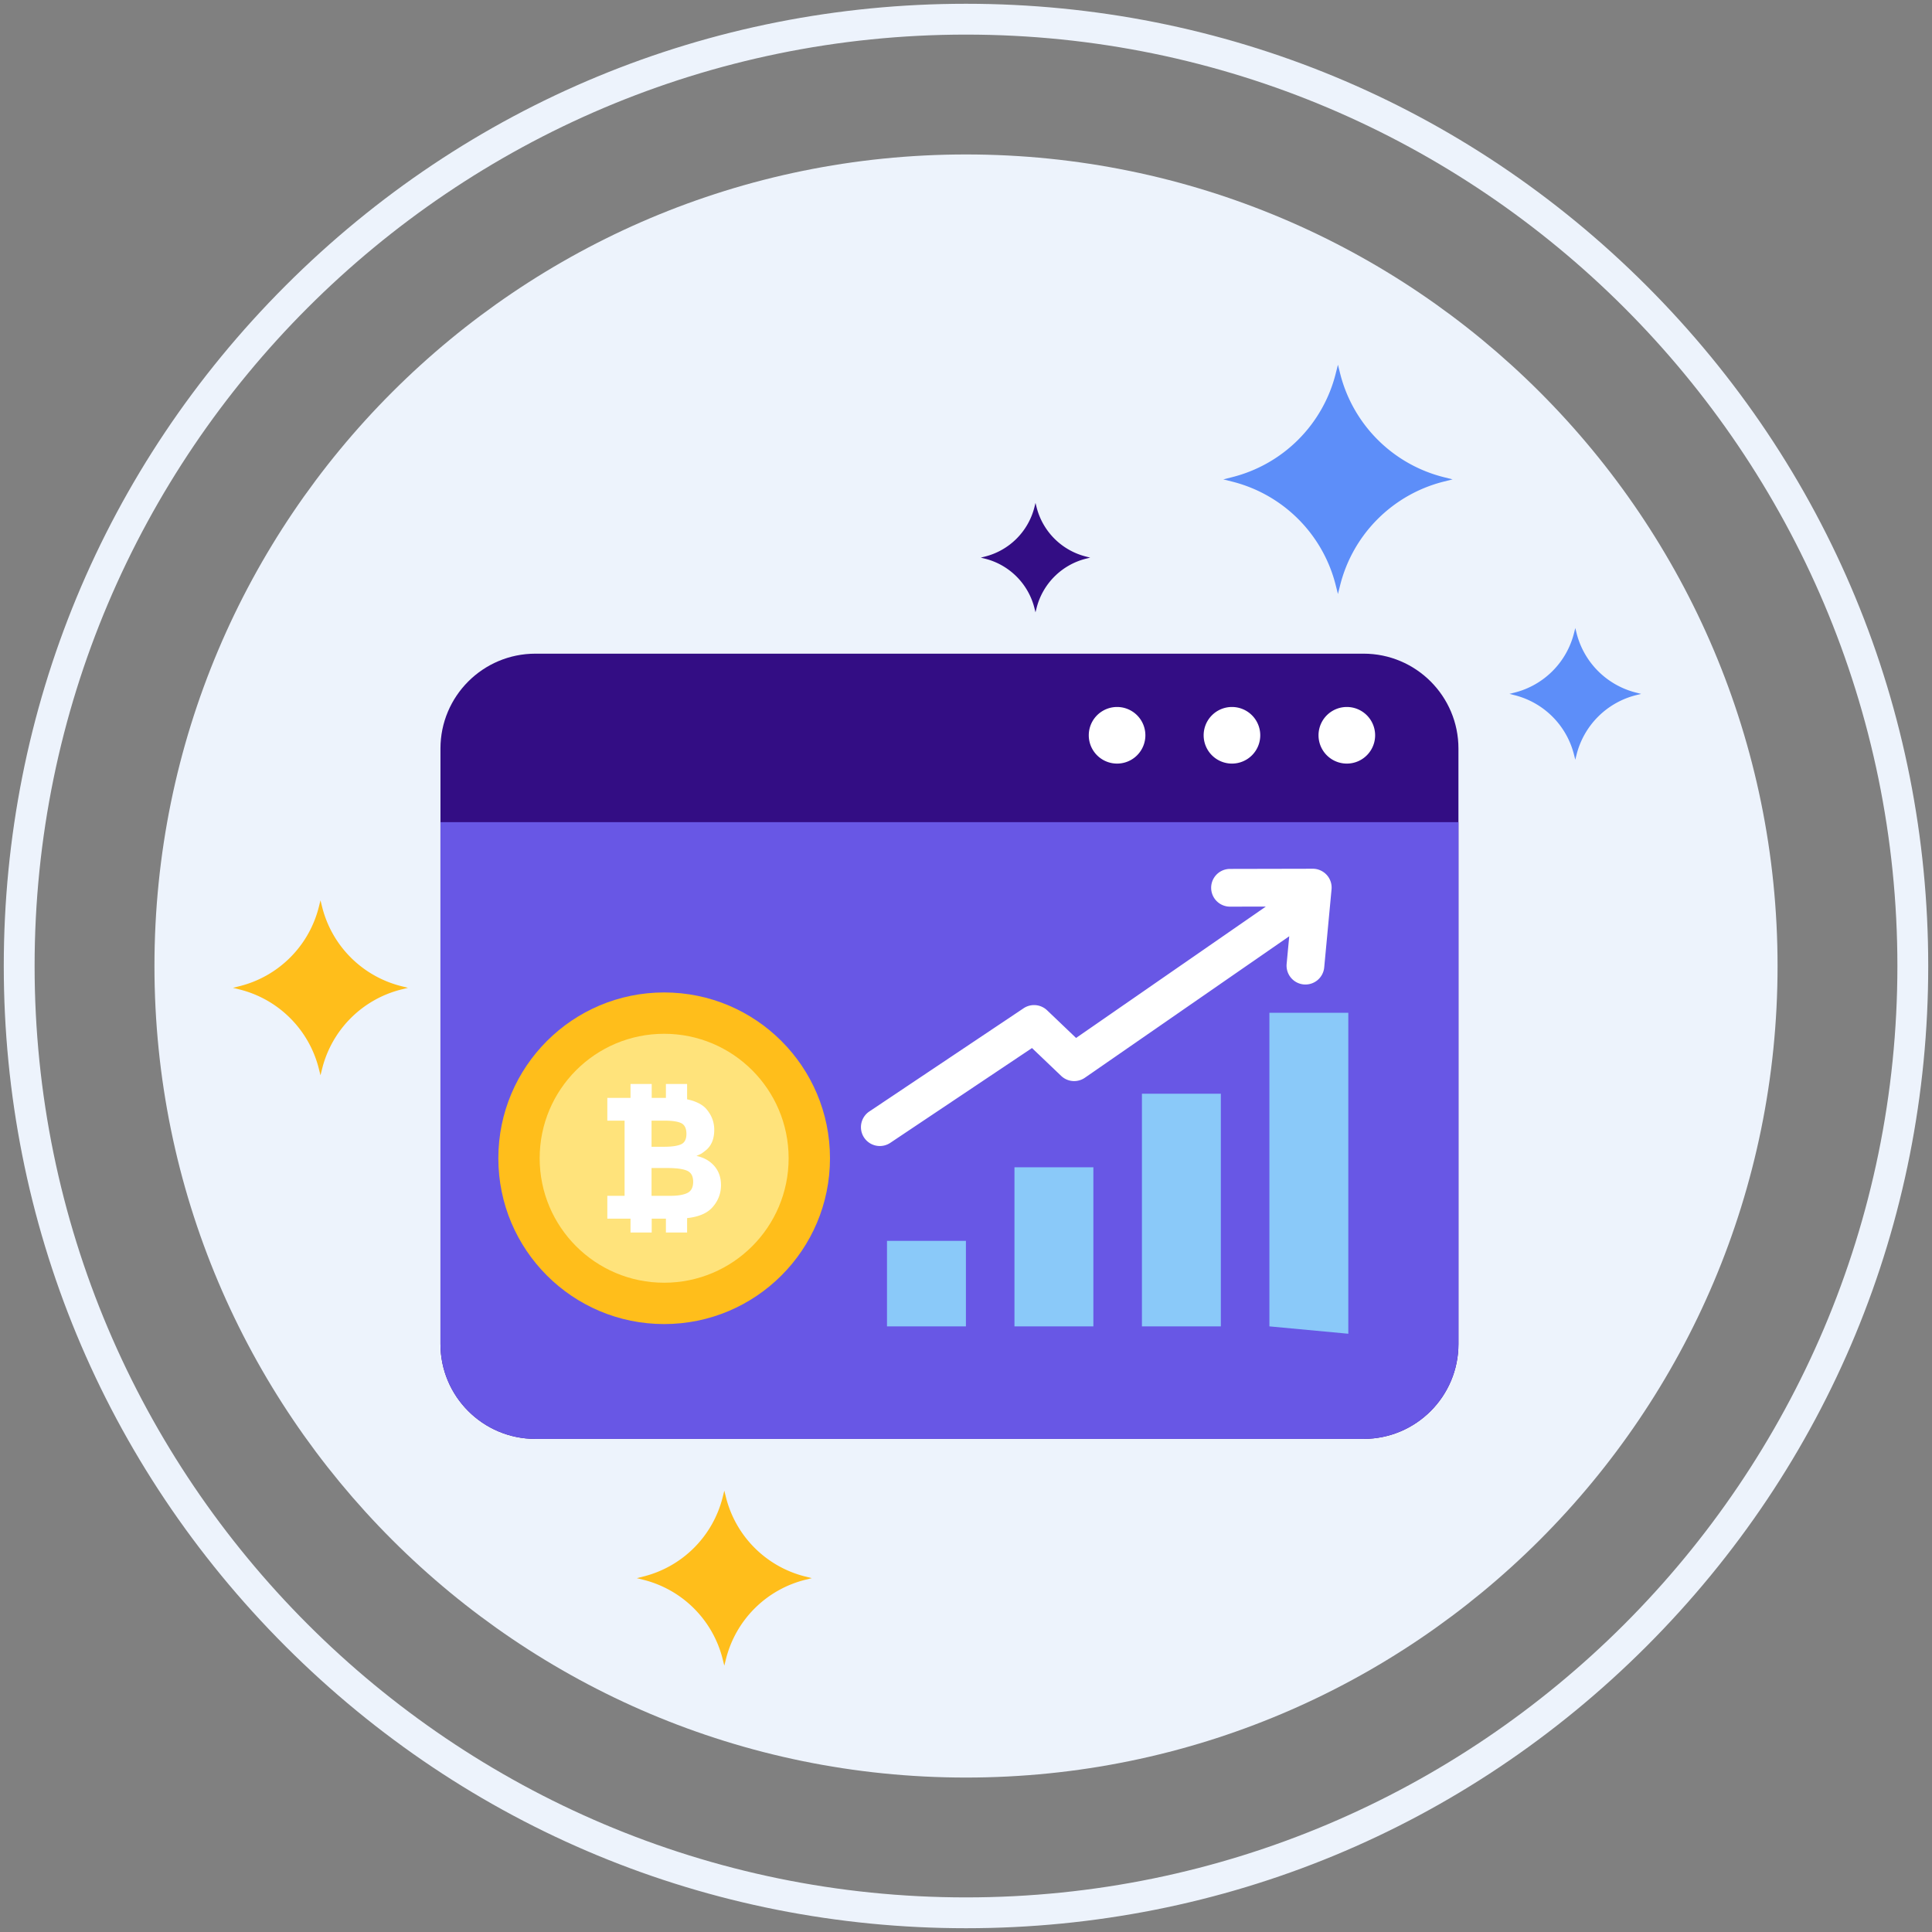 <svg class="svg-icon" style="width: 1em; height: 1em;vertical-align: middle;fill: currentColor;overflow: hidden;" viewBox="0 0 1024 1024" version="1.1" xmlns="http://www.w3.org/2000/svg"><rect x="0" y="0" width="1024" height="1024" fill="#808080" stroke="none"/><path d="M511.996 81.862C274.45 81.862 81.862 274.444 81.862 512s192.586 430.142 430.134 430.142c237.566 0 430.148-192.586 430.148-430.142S749.562 81.862 511.996 81.862z" fill="#EDF3FC" /><path d="M872.62 151.378C776.292 55.05 648.22 2 511.996 2c-136.222 0-264.292 53.05-360.62 149.378S2 375.776 2 512c0 136.226 53.05 264.298 149.376 360.624C247.704 968.95 375.772 1022 511.996 1022c136.226 0 264.296-53.048 360.624-149.376C968.95 776.298 1022 648.226 1022 512c0-136.224-53.05-264.294-149.38-360.622zM511.996 1005.66C239.792 1005.66 18.342 784.204 18.342 512S239.792 18.34 511.996 18.34c272.208 0 493.662 221.454 493.662 493.66S784.204 1005.66 511.996 1005.66z" fill="#EDF3FC" /><path d="M575.62 294.994a36.108 36.108 0 0 1-26.234-26.232l-0.552-2.206-0.548 2.206a36.114 36.114 0 0 1-26.236 26.232l-2.206 0.556 2.206 0.552a36.1 36.1 0 0 1 26.236 26.232l0.548 2.206 0.552-2.206a36.1 36.1 0 0 1 26.234-26.232l2.21-0.552-2.21-0.556z" fill="#330D84" /><path d="M212.708 522.678a57.74 57.74 0 0 1-41.962-41.96l-0.884-3.526-0.878 3.526a57.754 57.754 0 0 1-41.964 41.96l-3.53 0.886 3.53 0.884a57.746 57.746 0 0 1 41.964 41.964l0.878 3.518 0.884-3.518a57.732 57.732 0 0 1 41.962-41.964l3.53-0.884-3.53-0.886zM426.744 835.57a57.748 57.748 0 0 1-41.964-41.96l-0.882-3.526-0.88 3.526a57.76 57.76 0 0 1-41.962 41.96l-3.53 0.884 3.53 0.884a57.756 57.756 0 0 1 41.962 41.968l0.88 3.52 0.882-3.52a57.748 57.748 0 0 1 41.964-41.968l3.532-0.884-3.532-0.884z" fill="#FFBE1B" /><path d="M867.186 367.108a43.424 43.424 0 0 1-31.586-31.578l-0.664-2.654-0.67 2.654a43.42 43.42 0 0 1-31.582 31.578l-2.648 0.666 2.648 0.662a43.42 43.42 0 0 1 31.582 31.586l0.67 2.646 0.664-2.646a43.42 43.42 0 0 1 31.586-31.586l2.646-0.662-2.646-0.666zM765.284 252.92a75.65 75.65 0 0 1-54.992-54.984l-1.15-4.616-1.17 4.616a75.624 75.624 0 0 1-54.974 54.984l-4.612 1.162 4.612 1.158a75.584 75.584 0 0 1 54.974 54.98l1.17 4.616 1.15-4.616a75.616 75.616 0 0 1 54.992-54.98l4.62-1.158-4.62-1.162z" fill="#5D8EF9" /><path d="M722.706 346.46H283.764c-27.784 0-50.312 22.524-50.312 50.296v315.576c0 27.786 22.526 50.308 50.312 50.308h438.942c27.782 0 50.3-22.522 50.3-50.308V396.756c0-27.772-22.518-50.296-50.3-50.296z" fill="#330D84" /><path d="M592.074 389.718m-15 0a15 15 0 1 0 30 0 15 15 0 1 0-30 0Z" fill="#FFFFFF" /><path d="M652.962 374.718a15 15 0 0 0-15.002 15 15 15 0 1 0 15.002-15z" fill="#FFFFFF" /><path d="M713.846 389.718m-15 0a15 15 0 1 0 30 0 15 15 0 1 0-30 0Z" fill="#FFFFFF" /><path d="M233.452 435.754v276.58c0 27.786 22.526 50.308 50.312 50.308h438.942c27.782 0 50.3-22.522 50.3-50.308v-276.58H233.452z" fill="#6857E5" /><path d="M352.012 526.016c-48.538 0-87.884 39.348-87.884 87.888 0 48.534 39.348 87.88 87.884 87.88 48.54 0 87.896-39.348 87.896-87.88 0-48.542-39.356-87.888-87.896-87.888z" fill="#FFBE1B" /><path d="M352.012 547.928c-36.43 0-65.976 29.53-65.976 65.974 0 36.43 29.546 65.968 65.976 65.968 36.438 0 65.974-29.536 65.974-65.968 0.002-36.444-29.534-65.974-65.974-65.974z" fill="#FFE37B" /><path d="M378.618 618.016c-2.35-2.712-5.51-4.502-9.478-5.354 1.094-0.488 1.858-0.838 2.29-1.05 0.426-0.214 1.192-0.746 2.286-1.616 3.238-2.436 4.852-6.162 4.852-11.166 0-4.152-1.428-7.868-4.3-11.166-1.586-1.774-3.948-3.176-7.098-4.22a29.45 29.45 0 0 0-2.99-0.778v-8.142h-11.236v7.372h-7.526v-7.372h-11.234v7.372h-12.29v12.072h9.148v39.842h-9.148v12.096h12.29v7.358h11.234v-7.358h7.526v7.358h11.236v-7.64c6.104-0.662 10.58-2.536 13.386-5.682 3.05-3.412 4.576-7.342 4.576-11.806-0.002-4.034-1.178-7.394-3.524-10.12z m-33.286-24.046h6.858c4.22 0 7.208 0.472 8.98 1.378 1.77 0.922 2.654 2.802 2.654 5.636 0 2.842-0.956 4.692-2.882 5.538-1.926 0.854-4.868 1.288-8.838 1.288h-6.772v-13.84z m18.996 38.328c-2.04 1.012-5.11 1.516-9.204 1.516h-9.792v-14.738h8.42c4.764 0 8.226 0.464 10.392 1.416 2.17 0.944 3.248 2.894 3.248 5.856 0.002 2.956-1.018 4.944-3.064 5.95z" fill="#FFFFFF" /><path d="M672.806 536.8v166.21l41.826 3.9V536.8zM605.246 579.696h41.828v123.314h-41.828zM537.688 618.694h41.826v84.316h-41.826zM470.126 657.69h41.828v45.32h-41.828z" fill="#8AC9F9" /><path d="M703.18 463.71c-1.9-2.082-4.676-3.29-7.408-3.26l-43.844 0.092a10 10 0 0 0 0.02 20h0.02l18.954-0.04-100.584 69.636-15.352-14.656a10.002 10.002 0 0 0-12.466-1.078l-81.718 54.672a10 10 0 1 0 11.122 16.622l75.052-50.214 15.446 14.746a10 10 0 0 0 12.598 0.988l108.304-74.982-1.37 14.578a10 10 0 1 0 19.912 1.87l3.88-41.304a9.98 9.98 0 0 0-2.566-7.67z" fill="#FFFFFF" /></svg>